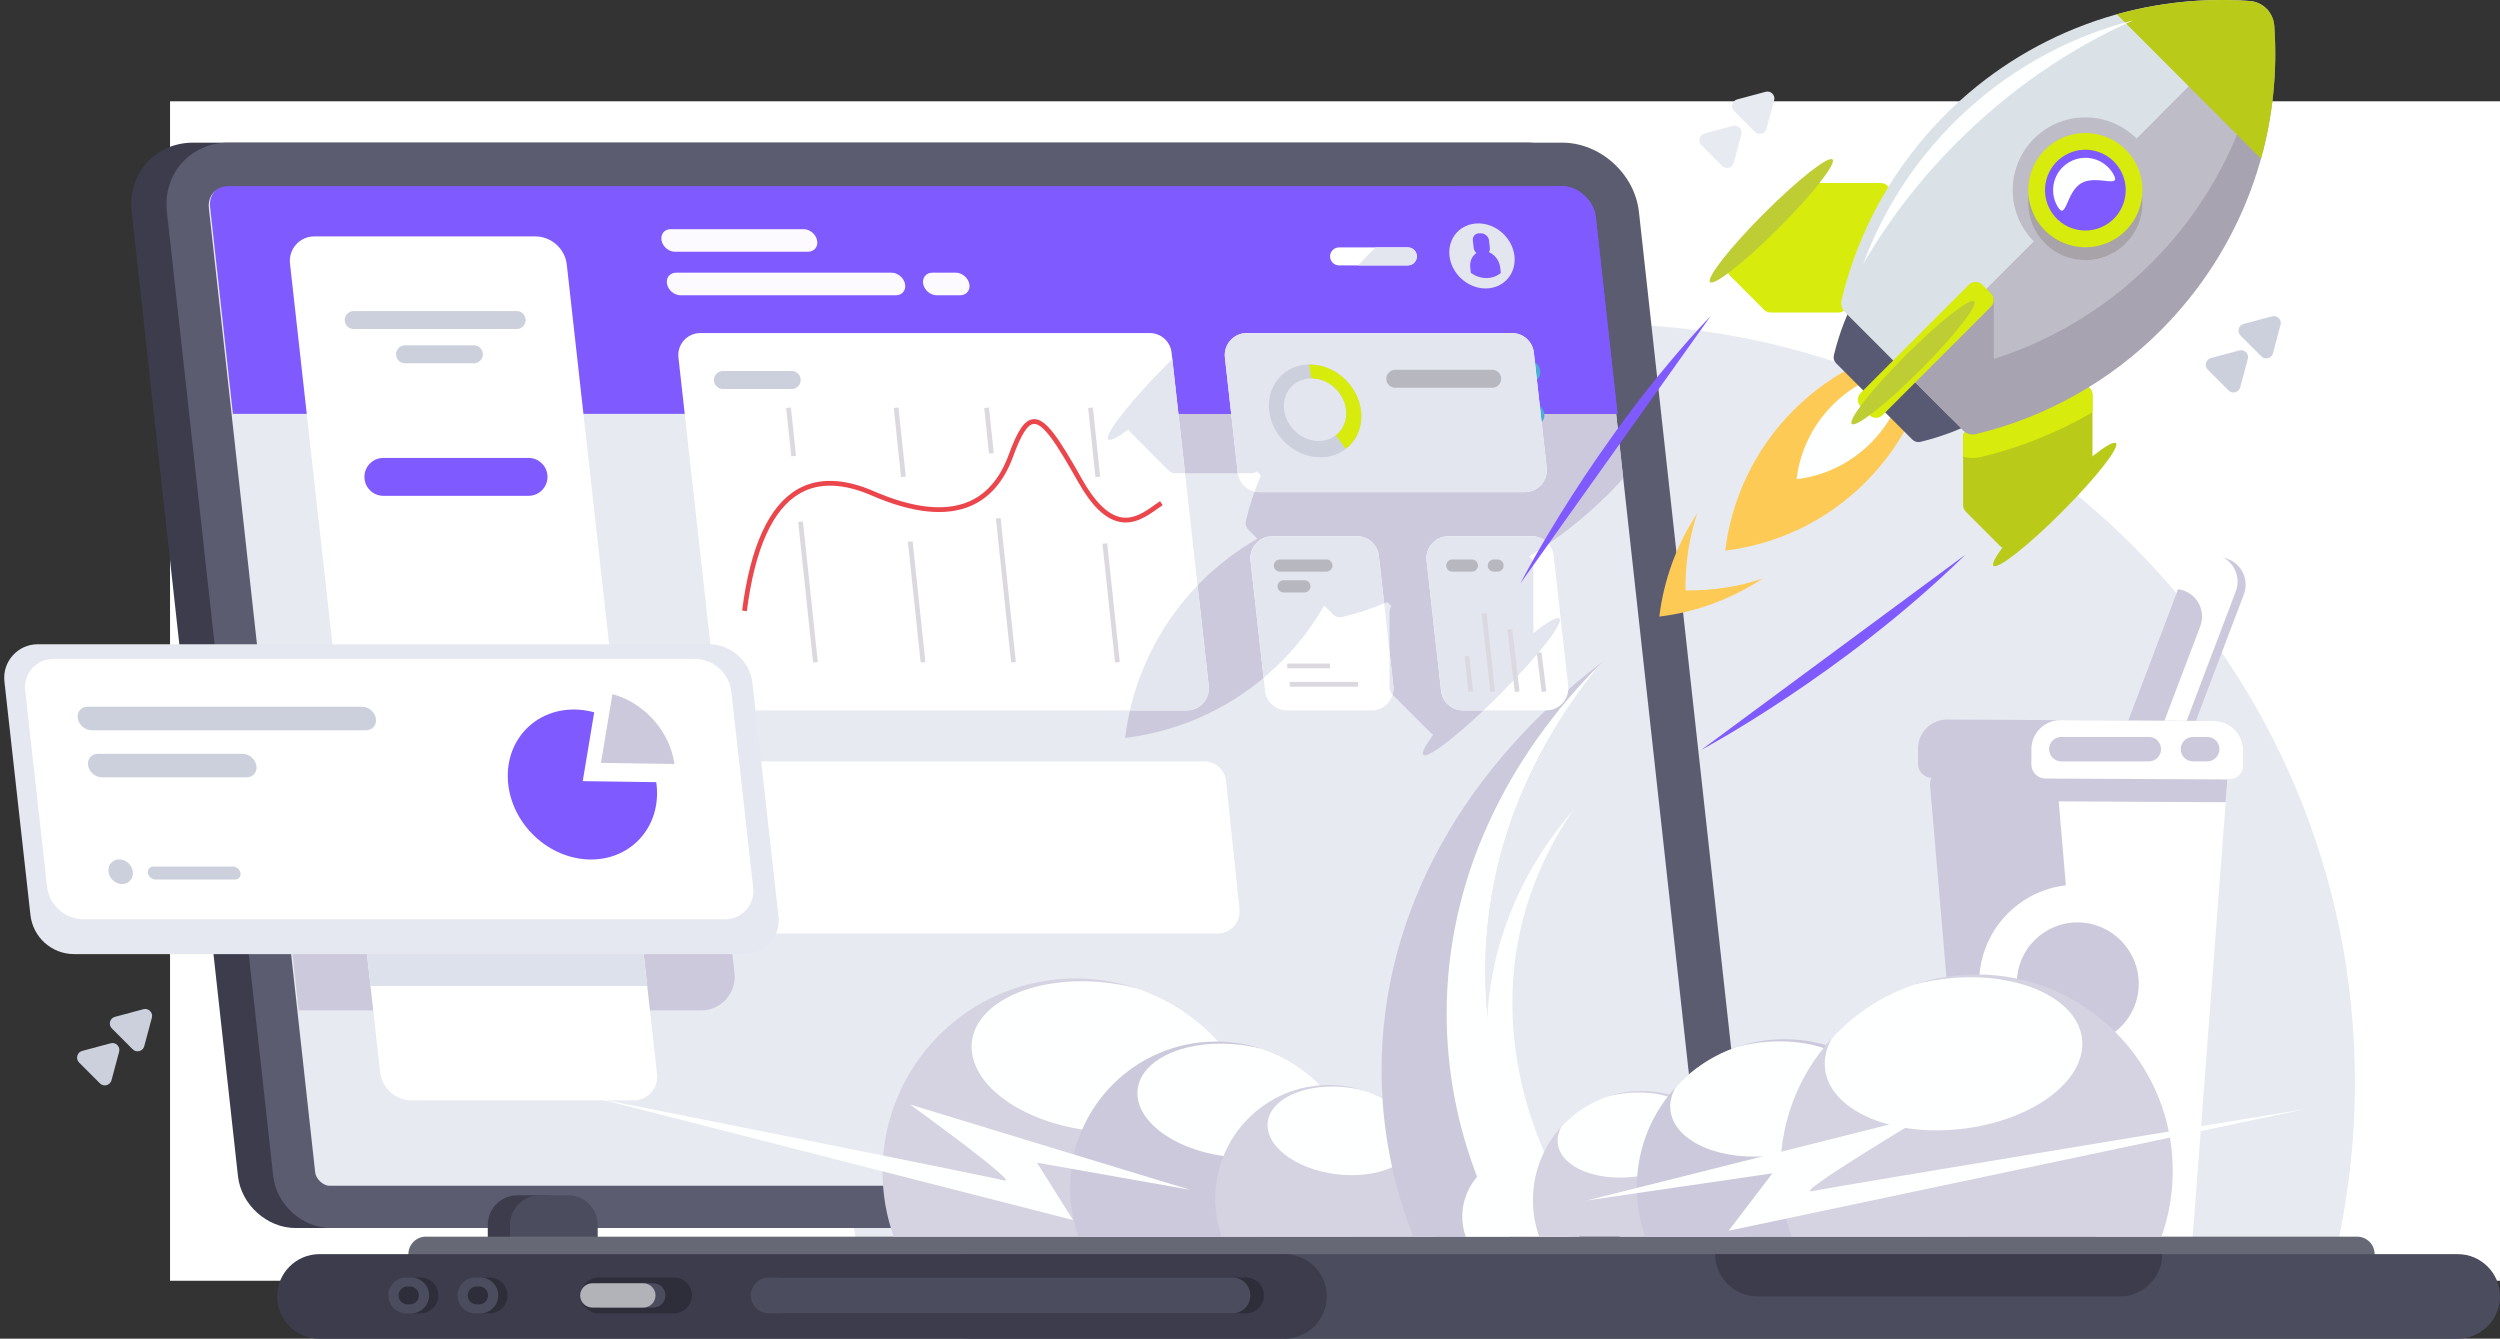 <svg width="691" height="370" viewBox="0 0 691 370" fill="none" xmlns="http://www.w3.org/2000/svg">
<rect x="0" y="0" width="691" height="370" fill="#333333" stroke="none"/>
<rect x="47" y="28" width="644" height="326" fill="white"/>
<mask id="mask0_122_4846" style="mask-type:alpha" maskUnits="userSpaceOnUse" x="42" y="22" width="633" height="329">
<rect x="42" y="22" width="633" height="329" fill="#F7FAFC"/>
</mask>
<g mask="url(#mask0_122_4846)">
</g>
<path fill-rule="evenodd" clip-rule="evenodd" d="M642.431 358.326C647.945 339.548 650.905 319.676 650.905 299.113C650.905 183.344 557.153 89.494 441.505 89.494C325.857 89.494 232.101 183.341 232.101 299.109C232.101 319.673 235.061 339.544 240.575 358.323H642.431V358.326Z" fill="#E7EAF1"/>
<path fill-rule="evenodd" clip-rule="evenodd" d="M459.888 339.427H81.685C73.804 339.427 66.64 332.971 65.772 325.082L36.387 58.562C35.228 48.039 42.877 39.429 53.389 39.429H422.029C432.545 39.429 442.091 48.036 443.251 58.562L472.636 325.082C473.508 332.971 467.769 339.427 459.888 339.427Z" fill="#3C3C4C"/>
<path fill-rule="evenodd" clip-rule="evenodd" d="M469.639 339.427H91.436C83.555 339.427 76.392 332.971 75.52 325.082L46.135 58.562C44.975 48.039 52.628 39.429 63.141 39.429H431.777C442.293 39.429 451.839 48.036 452.999 58.562L482.384 325.082C483.259 332.971 477.523 339.427 469.639 339.427Z" fill="#5B5C70"/>
<path fill-rule="evenodd" clip-rule="evenodd" d="M469.301 327.743H91.101C89.304 327.743 87.32 325.854 87.125 324.099L57.737 57.582C57.368 54.237 59.403 51.794 62.802 51.794H431.442C435.883 51.794 440.241 55.848 440.724 60.223L470.109 326.739C470.192 327.464 470.035 327.743 469.301 327.743Z" fill="#E7EAF1"/>
<path fill-rule="evenodd" clip-rule="evenodd" d="M448.665 132.225L440.727 60.22C440.244 55.844 435.887 51.791 431.445 51.791H401.913C393.519 56.821 385.685 62.908 378.612 69.992C371.905 76.706 366.052 84.145 361.138 92.149L360.873 91.883C360.296 91.303 359.582 91.011 358.764 91.008H339.942C342.999 87.129 344.582 84.411 343.955 83.786C342.711 82.538 333.282 89.967 322.89 100.37C312.498 110.772 305.08 120.212 306.324 121.457C306.857 121.99 308.912 120.923 311.902 118.698C312.046 118.994 312.24 119.275 312.485 119.52L322.88 129.926C323.46 130.507 324.167 130.802 324.992 130.802H345.778C346.398 130.802 346.952 130.637 347.434 130.309C347.555 130.473 347.689 130.624 347.836 130.768L348.51 131.443C346.784 135.459 345.396 139.631 344.37 143.922C344.149 144.845 344.407 145.748 345.074 146.419L347.545 148.892C341.984 152.076 336.744 156.043 331.998 160.794C319.9 172.908 312.894 188.186 310.98 203.968C326.745 202.048 342.011 195.038 354.112 182.928C358.858 178.176 362.82 172.932 366.002 167.365L368.476 169.841C369.146 170.512 370.048 170.767 370.969 170.546C375.257 169.516 379.424 168.126 383.436 166.402L384.11 167.076C384.257 167.224 384.411 167.355 384.572 167.479C384.241 167.962 384.08 168.519 384.08 169.136V175.116V189.948C384.08 190.77 384.371 191.481 384.951 192.062L395.346 202.468C395.591 202.713 395.869 202.907 396.167 203.048C393.945 206.041 392.876 208.098 393.412 208.632C394.652 209.877 404.085 202.448 414.477 192.049C424.868 181.646 432.287 172.203 431.043 170.965C430.416 170.334 427.697 171.922 423.826 174.982V161.479V156.143L423.822 156.103V156.066V156.026V155.989V155.952V155.915L423.819 155.878V155.841V155.805L423.816 155.768L423.812 155.731L423.806 155.694L423.802 155.657L423.796 155.62L423.789 155.586L423.782 155.55L423.775 155.513L423.769 155.479L423.762 155.442L423.755 155.409L423.749 155.372L423.742 155.335L423.732 155.301V155.298L423.722 155.264L423.712 155.227L423.702 155.194L423.688 155.16L423.675 155.127L423.665 155.093L423.651 155.063L423.638 155.029L423.625 154.993L423.598 154.925L423.581 154.895L423.568 154.865L423.551 154.831L423.534 154.801L423.517 154.771L423.501 154.741V154.737L423.484 154.707L423.467 154.674L423.45 154.644L423.43 154.61L423.413 154.58L423.393 154.55L423.373 154.519L423.353 154.489L423.333 154.459L423.31 154.432L423.289 154.402L423.266 154.372L423.242 154.345L423.219 154.315L423.196 154.288L423.172 154.258L423.149 154.227L423.122 154.197L423.098 154.17L423.072 154.14L423.048 154.113L423.021 154.083L422.991 154.056L422.964 154.029L422.699 153.764C430.694 148.848 438.126 142.986 444.834 136.275C446.134 134.943 447.415 133.597 448.665 132.225Z" fill="#CCC9DC"/>
<path fill-rule="evenodd" clip-rule="evenodd" d="M441.062 59.881C440.58 55.505 436.222 51.452 431.78 51.452H63.141C59.742 51.452 57.707 53.895 58.076 57.24L64.378 114.386H447.073L441.062 59.881Z" fill="#7F5AFF"/>
<path fill-rule="evenodd" clip-rule="evenodd" d="M441.062 59.881C440.58 55.505 436.222 51.452 431.78 51.452H402.479C393.871 56.545 385.843 62.747 378.609 69.988C371.901 76.703 366.049 84.142 361.134 92.145L360.87 91.88C360.293 91.3 359.579 91.008 358.761 91.004H339.939C342.996 87.125 344.578 84.407 343.951 83.783C342.708 82.535 333.278 89.964 322.887 100.366C317.671 105.588 313.206 110.564 310.206 114.386H447.069L441.062 59.881Z" fill="#7F5AFF"/>
<path fill-rule="evenodd" clip-rule="evenodd" d="M222.132 63.344H185.359C183.646 63.344 182.516 64.747 182.848 66.465V66.468C183.184 68.186 184.856 69.585 186.569 69.585H223.342C225.055 69.585 226.185 68.183 225.849 66.468V66.465C225.521 64.747 223.845 63.344 222.132 63.344Z" fill="#FDFAFF"/>
<path fill-rule="evenodd" clip-rule="evenodd" d="M246.428 75.371H186.871C185.158 75.371 184.032 76.773 184.364 78.491V78.495C184.699 80.213 186.371 81.612 188.081 81.612H247.638C249.354 81.612 250.484 80.209 250.152 78.495V78.491C249.817 76.773 248.144 75.371 246.428 75.371Z" fill="#FDFAFF"/>
<path fill-rule="evenodd" clip-rule="evenodd" d="M264.198 75.371H257.684C255.968 75.371 254.842 76.773 255.174 78.491V78.495C255.506 80.213 257.178 81.612 258.895 81.612H265.411C267.127 81.612 268.254 80.209 267.922 78.495V78.491C267.583 76.773 265.911 75.371 264.198 75.371Z" fill="#FDFAFF"/>
<path fill-rule="evenodd" clip-rule="evenodd" d="M408.604 61.753C403.646 61.753 400.079 65.777 400.639 70.74C401.199 75.703 405.671 79.726 410.628 79.726C415.586 79.726 419.153 75.703 418.593 70.74C418.033 65.777 413.562 61.753 408.604 61.753Z" fill="#E3E6EF"/>
<path fill-rule="evenodd" clip-rule="evenodd" d="M406.552 75.448C407.829 76.334 409.314 76.854 410.85 76.854C412.385 76.854 413.753 76.334 414.829 75.448L414.658 73.938C414.376 71.434 412.284 69.388 410.008 69.388C407.732 69.388 406.1 71.434 406.381 73.938L406.552 75.448Z" fill="#7F5AFF"/>
<path fill-rule="evenodd" clip-rule="evenodd" d="M409.381 64.488H408.835C407.756 64.488 406.975 65.371 407.095 66.451L407.33 68.522C407.451 69.602 408.433 70.485 409.512 70.485H410.059C411.135 70.485 411.919 69.602 411.798 68.522L411.564 66.451C411.44 65.371 410.458 64.488 409.381 64.488Z" fill="#7F5AFF"/>
<path fill-rule="evenodd" clip-rule="evenodd" d="M117.931 178.264H111.418C109.702 178.264 108.535 179.666 108.82 181.381V181.384C109.108 183.102 110.741 184.505 112.457 184.505H118.97C120.687 184.505 121.853 183.102 121.568 181.384V181.381C121.28 179.67 119.644 178.264 117.931 178.264Z" fill="#FEFFFF"/>
<path fill-rule="evenodd" clip-rule="evenodd" d="M422.079 99.276H385.307C383.594 99.276 382.424 100.679 382.709 102.397V102.4C382.994 104.118 384.629 105.517 386.342 105.517H423.115C424.828 105.517 425.998 104.115 425.71 102.4V102.397C425.428 100.682 423.792 99.276 422.079 99.276Z" fill="#4BACD4"/>
<path fill-rule="evenodd" clip-rule="evenodd" d="M423.44 111.329H403.924C402.208 111.329 400.948 112.732 401.118 114.447V114.45C401.289 116.168 402.831 117.571 404.544 117.571H424.06C425.777 117.571 427.037 116.171 426.866 114.45V114.447C426.695 112.732 425.153 111.329 423.44 111.329Z" fill="#4BACD4"/>
<path fill-rule="evenodd" clip-rule="evenodd" d="M615.815 154.513C619.714 155.996 621.688 160.395 620.207 164.294L602.658 210.528C601.18 214.427 596.785 216.404 592.89 214.924H592.887C588.992 213.444 587.017 209.045 588.495 205.145L606.044 158.912C607.525 155.009 611.923 153.033 615.815 154.513Z" fill="#CCC9DC"/>
<path fill-rule="evenodd" clip-rule="evenodd" d="M613.583 153.667C617.481 155.15 619.456 159.549 617.974 163.449L600.426 209.682C598.944 213.581 594.549 215.558 590.654 214.075H590.651C586.756 212.592 584.781 208.192 586.263 204.293L603.811 158.06C605.293 154.164 609.691 152.184 613.583 153.667Z" fill="white"/>
<path fill-rule="evenodd" clip-rule="evenodd" d="M592.438 214.511C591.841 214.441 591.248 214.296 590.661 214.071H590.658C586.762 212.588 584.788 208.192 586.27 204.29L601.991 162.868C602.588 162.939 603.181 163.083 603.768 163.304H603.771C607.666 164.784 609.641 169.187 608.162 173.086L592.438 214.511Z" fill="#CCC9DC"/>
<path fill-rule="evenodd" clip-rule="evenodd" d="M583.581 211.726L538.462 212.058C535.683 212.078 533.246 214.38 533.477 217.148L544.817 350.031C545.052 352.796 547.16 355.068 549.929 355.047L595.049 354.715C592.344 354.661 590.299 352.42 590.068 349.699L578.724 216.813C578.499 214.088 580.859 211.82 583.581 211.726Z" fill="#CCC9DC"/>
<path fill-rule="evenodd" clip-rule="evenodd" d="M610.462 211.528L573.615 211.8H573.485C570.763 211.894 568.403 214.165 568.631 216.89L579.971 349.772C580.202 352.494 582.247 354.735 584.952 354.789H585.083L600.483 354.675H600.613C603.319 354.581 605.266 352.316 605.467 349.588L615.574 216.544C615.775 213.816 613.318 211.582 610.593 211.528H610.462Z" fill="white"/>
<path fill-rule="evenodd" clip-rule="evenodd" d="M607.371 211.545L571.604 211.783L571.473 211.786C568.617 211.877 566.147 214.145 566.388 216.873L566.801 221.481L615.165 221.736L615.577 216.538C615.772 213.974 613.519 211.857 610.888 211.558L607.371 211.545Z" fill="#CCC9DC"/>
<path fill-rule="evenodd" clip-rule="evenodd" d="M574.299 244.527C559.241 244.446 547.036 256.604 547.036 271.677C547.036 286.751 559.241 299.032 574.299 299.113C589.357 299.193 601.562 287.036 601.562 271.962C601.562 256.889 589.357 244.604 574.299 244.527Z" fill="white"/>
<path fill-rule="evenodd" clip-rule="evenodd" d="M611.97 199.27L538.207 198.884C533.765 198.86 530.138 202.474 530.138 206.917V211.139C530.138 213.259 531.871 215.004 533.99 215.014L616.191 215.447C618.309 215.457 620.042 213.736 620.042 211.612V207.39C620.042 202.944 616.415 199.293 611.97 199.27Z" fill="#CCC9DC"/>
<path fill-rule="evenodd" clip-rule="evenodd" d="M611.97 199.27L569.546 199.048C565.104 199.025 561.474 202.639 561.474 207.085V211.306C561.474 213.43 563.204 215.172 565.326 215.182L616.187 215.447C618.309 215.457 620.039 213.736 620.039 211.612V207.39C620.042 202.944 616.415 199.293 611.97 199.27Z" fill="white"/>
<path fill-rule="evenodd" clip-rule="evenodd" d="M574.299 254.953C564.994 254.906 557.451 262.416 557.451 271.731C557.451 281.043 564.994 288.633 574.299 288.683C583.605 288.73 591.147 281.221 591.147 271.905C591.144 262.594 583.601 255.003 574.299 254.953Z" fill="#CCC9DC"/>
<path fill-rule="evenodd" clip-rule="evenodd" d="M593.946 203.686H569.737C567.88 203.686 566.365 205.206 566.365 207.065C566.365 208.924 567.883 210.444 569.737 210.444H593.946C595.803 210.444 597.322 208.924 597.322 207.065C597.318 205.206 595.803 203.686 593.946 203.686Z" fill="#CCC9DC"/>
<path fill-rule="evenodd" clip-rule="evenodd" d="M610.083 203.686H606.131C604.274 203.686 602.755 205.206 602.755 207.065C602.755 208.924 604.274 210.444 606.131 210.444H610.083C611.94 210.444 613.455 208.924 613.455 207.065C613.455 205.206 611.94 203.686 610.083 203.686Z" fill="#CCC9DC"/>
<path fill-rule="evenodd" clip-rule="evenodd" d="M150.883 330.367H142.998C138.5 330.367 134.823 334.051 134.823 338.551V344.913C134.823 349.417 138.5 353.098 142.998 353.098H150.883C155.381 353.098 159.058 349.417 159.058 344.913V338.551C159.062 334.051 155.381 330.367 150.883 330.367Z" fill="#3C3C4C"/>
<path fill-rule="evenodd" clip-rule="evenodd" d="M433.326 330.367H425.442C420.943 330.367 417.266 334.051 417.266 338.551V344.913C417.266 349.417 420.943 353.098 425.442 353.098H433.326C437.824 353.098 441.502 349.417 441.502 344.913V338.551C441.505 334.051 437.824 330.367 433.326 330.367Z" fill="#3C3C4C"/>
<path fill-rule="evenodd" clip-rule="evenodd" d="M439.474 330.367H431.589C427.091 330.367 423.414 334.051 423.414 338.551V344.913C423.414 349.417 427.091 353.098 431.589 353.098H439.474C443.972 353.098 447.649 349.417 447.649 344.913V338.551C447.649 334.051 443.969 330.367 439.474 330.367Z" fill="#4B4C5E"/>
<path fill-rule="evenodd" clip-rule="evenodd" d="M157.03 330.367H149.146C144.648 330.367 140.97 334.051 140.97 338.551V344.913C140.97 349.417 144.648 353.098 149.146 353.098H157.03C161.525 353.098 165.206 349.417 165.206 344.913V338.551C165.206 334.051 161.525 330.367 157.03 330.367Z" fill="#4B4C5E"/>
<path fill-rule="evenodd" clip-rule="evenodd" d="M651.515 341.813H117.703C115.048 341.813 112.876 343.987 112.876 346.645C112.876 349.303 115.048 351.477 117.703 351.477H651.515C654.17 351.477 656.342 349.303 656.342 346.645C656.346 343.987 654.174 341.813 651.515 341.813Z" fill="#676875"/>
<path fill-rule="evenodd" clip-rule="evenodd" d="M679.338 346.648H268.498C262.083 346.648 256.836 351.9 256.836 358.322C256.836 364.745 262.083 370 268.498 370H679.338C685.754 370 691 364.745 691 358.322C691 351.9 685.754 346.648 679.338 346.648Z" fill="#4B4C5E"/>
<path fill-rule="evenodd" clip-rule="evenodd" d="M597.643 346.648H474.081C474.081 353.071 479.327 358.322 485.743 358.322H585.978C592.394 358.326 597.643 353.071 597.643 346.648Z" fill="#3C3C4C"/>
<path fill-rule="evenodd" clip-rule="evenodd" d="M355.074 346.648H88.268C81.852 346.648 76.606 351.9 76.606 358.322C76.606 364.745 81.852 370 88.268 370H355.074C361.49 370 366.736 364.745 366.736 358.322C366.739 351.9 361.49 346.648 355.074 346.648Z" fill="#3C3C4C"/>
<path fill-rule="evenodd" clip-rule="evenodd" d="M186.304 353.101H165.484C162.759 353.101 160.537 355.333 160.537 358.054C160.537 360.779 162.762 363.01 165.484 363.01H186.304C189.026 363.01 191.252 360.779 191.252 358.054C191.252 355.329 189.026 353.101 186.304 353.101Z" fill="#2E2E3B"/>
<path fill-rule="evenodd" clip-rule="evenodd" d="M180.559 354.695H166.446C164.603 354.695 163.091 356.205 163.091 358.054C163.091 359.9 164.603 361.413 166.446 361.413H180.559C182.403 361.413 183.914 359.903 183.914 358.054C183.914 356.208 182.406 354.695 180.559 354.695Z" fill="#4B4C5E"/>
<path fill-rule="evenodd" clip-rule="evenodd" d="M177.83 354.695H163.718C161.874 354.695 160.362 356.205 160.362 358.054C160.362 359.9 161.874 361.413 163.718 361.413H177.83C179.674 361.413 181.186 359.903 181.186 358.054C181.182 356.208 179.674 354.695 177.83 354.695Z" fill="#B2B3B8"/>
<path fill-rule="evenodd" clip-rule="evenodd" d="M344.404 353.101H216.232C213.507 353.101 211.278 355.333 211.278 358.054C211.278 360.779 213.507 363.01 216.232 363.01H344.404C347.122 363.01 349.348 360.779 349.348 358.054C349.348 355.329 347.122 353.101 344.404 353.101Z" fill="#2E2E3B"/>
<path fill-rule="evenodd" clip-rule="evenodd" d="M340.65 353.101H212.478C209.752 353.101 207.527 355.333 207.527 358.054C207.527 360.779 209.752 363.01 212.478 363.01H340.65C343.368 363.01 345.594 360.779 345.594 358.054C345.594 355.329 343.368 353.101 340.65 353.101Z" fill="#4B4C5E"/>
<path fill-rule="evenodd" clip-rule="evenodd" d="M135.332 353.101H133.968C131.242 353.101 129.02 355.333 129.02 358.054C129.02 360.779 131.246 363.01 133.968 363.01H135.332C138.057 363.01 140.28 360.779 140.28 358.054C140.28 355.329 138.057 353.101 135.332 353.101Z" fill="#2E2E3B"/>
<path fill-rule="evenodd" clip-rule="evenodd" d="M132.774 353.101H131.41C128.688 353.101 126.462 355.333 126.462 358.054C126.462 360.779 128.688 363.01 131.41 363.01H132.774C135.496 363.01 137.722 360.779 137.722 358.054C137.722 355.329 135.496 353.101 132.774 353.101Z" fill="#4B4C5E"/>
<path fill-rule="evenodd" clip-rule="evenodd" d="M132.432 355.578H131.749C130.388 355.578 129.275 356.692 129.275 358.054C129.275 359.416 130.388 360.53 131.749 360.53H132.432C133.793 360.53 134.906 359.416 134.906 358.054C134.906 356.692 133.793 355.578 132.432 355.578Z" fill="#2E2E3B"/>
<path fill-rule="evenodd" clip-rule="evenodd" d="M116.218 353.101H114.851C112.129 353.101 109.903 355.333 109.903 358.054C109.903 360.779 112.129 363.01 114.851 363.01H116.218C118.94 363.01 121.166 360.779 121.166 358.054C121.166 355.329 118.94 353.101 116.218 353.101Z" fill="#2E2E3B"/>
<path fill-rule="evenodd" clip-rule="evenodd" d="M113.657 353.101H112.293C109.568 353.101 107.342 355.333 107.342 358.054C107.342 360.779 109.568 363.01 112.293 363.01H113.657C116.379 363.01 118.605 360.779 118.605 358.054C118.605 355.329 116.379 353.101 113.657 353.101Z" fill="#4B4C5E"/>
<path fill-rule="evenodd" clip-rule="evenodd" d="M113.315 355.578H112.631C111.27 355.578 110.158 356.692 110.158 358.054C110.158 359.416 111.27 360.53 112.631 360.53H113.315C114.676 360.53 115.786 359.416 115.786 358.054C115.789 356.692 114.676 355.578 113.315 355.578Z" fill="#2E2E3B"/>
<path fill-rule="evenodd" clip-rule="evenodd" d="M297.333 270.456C267.845 270.456 243.944 294.381 243.944 323.901C243.944 330.182 245.03 336.212 247.018 341.816H347.645C349.637 336.216 350.719 330.186 350.719 323.901C350.723 294.381 326.822 270.456 297.333 270.456Z" fill="#D5D2E2"/>
<path fill-rule="evenodd" clip-rule="evenodd" d="M336.681 287.781C330.623 281.17 322.924 276.093 314.228 273.191C310.879 272.305 307.309 271.687 303.602 271.399C284.247 269.899 268.555 277.929 268.555 289.334C268.555 300.744 284.247 311.206 303.602 312.706C322.957 314.206 338.648 306.176 338.648 294.771C338.652 292.375 337.954 290.019 336.681 287.781Z" fill="#FEFFFF"/>
<path fill-rule="evenodd" clip-rule="evenodd" d="M336.138 287.881C313.849 287.881 295.785 305.965 295.785 328.273C295.785 333.021 296.606 337.581 298.108 341.813H374.167C375.669 337.578 376.49 333.021 376.49 328.273C376.49 305.965 358.426 287.881 336.138 287.881Z" fill="#CCC9DC"/>
<path fill-rule="evenodd" clip-rule="evenodd" d="M365.878 300.972C361.299 295.975 355.479 292.136 348.906 289.945C346.372 289.274 343.673 288.811 340.874 288.593C326.242 287.459 314.386 293.529 314.386 302.149C314.386 310.773 326.245 318.683 340.874 319.813C355.503 320.948 367.363 314.877 367.363 306.257C367.366 304.445 366.843 302.666 365.878 300.972Z" fill="#FEFFFF"/>
<path fill-rule="evenodd" clip-rule="evenodd" d="M367.262 299.888C349.935 299.888 335.893 313.948 335.893 331.29C335.893 334.981 336.53 338.524 337.7 341.816H396.824C397.994 338.524 398.631 334.981 398.631 331.29C398.631 313.944 384.589 299.888 367.262 299.888Z" fill="#D5D2E2"/>
<path fill-rule="evenodd" clip-rule="evenodd" d="M390.382 310.065C386.822 306.18 382.296 303.196 377.188 301.492C375.217 300.972 373.122 300.609 370.946 300.438C359.572 299.556 350.354 304.277 350.354 310.978C350.354 317.679 359.576 323.83 370.946 324.713C382.32 325.595 391.538 320.877 391.538 314.173C391.538 312.763 391.129 311.381 390.382 310.065Z" fill="#FEFFFF"/>
<path fill-rule="evenodd" clip-rule="evenodd" d="M390.633 341.813C384.938 327.25 381.864 311.807 381.864 295.807C381.864 251.621 405.225 211.665 442.889 182.915C422.415 207.595 410.535 236.96 410.535 268.473C410.535 294.935 418.922 319.881 433.731 341.813H390.633Z" fill="#CCC9DC"/>
<path fill-rule="evenodd" clip-rule="evenodd" d="M420.816 319.579C430.004 319.579 437.452 327.035 437.452 336.232C437.452 338.189 437.114 340.068 436.493 341.816H405.134C404.514 340.071 404.176 338.192 404.176 336.232C404.176 327.035 411.624 319.579 420.816 319.579Z" fill="#FEFFFF"/>
<path fill-rule="evenodd" clip-rule="evenodd" d="M442.735 183.099C422.354 207.746 410.535 237.037 410.535 268.473C410.535 288.834 415.502 308.3 424.536 326.182H408.624C402.929 311.619 399.855 296.177 399.855 280.174C399.855 243.601 415.858 209.924 442.735 183.099Z" fill="#FEFFFF"/>
<path fill-rule="evenodd" clip-rule="evenodd" d="M434.777 224.014C421.533 243.322 415.512 266.275 418.985 290.902C421.238 306.854 427.278 322.102 436.336 336.115H423.866C417.792 324.706 413.675 312.606 411.909 300.069C407.87 271.412 416.686 245.027 434.777 224.014Z" fill="#FEFFFF"/>
<path fill-rule="evenodd" clip-rule="evenodd" d="M453.841 301.539C470.484 301.539 483.976 315.042 483.976 331.706C483.976 335.253 483.363 338.655 482.24 341.816H425.441C424.319 338.655 423.705 335.249 423.705 331.706C423.705 315.042 437.197 301.539 453.841 301.539Z" fill="#D5D2E2"/>
<path fill-rule="evenodd" clip-rule="evenodd" d="M431.63 311.314C435.049 307.582 439.396 304.717 444.304 303.079C446.194 302.579 448.212 302.23 450.301 302.069C461.225 301.223 470.082 305.757 470.082 312.193C470.082 318.632 461.225 324.538 450.301 325.384C439.376 326.229 430.52 321.699 430.52 315.26C430.52 313.908 430.912 312.579 431.63 311.314Z" fill="#FEFFFF"/>
<path fill-rule="evenodd" clip-rule="evenodd" d="M493.255 287.237C515.808 287.237 534.087 305.539 534.087 328.112C534.087 332.917 533.256 337.531 531.734 341.813H454.769C453.247 337.528 452.419 332.917 452.419 328.112C452.423 305.539 470.702 287.237 493.255 287.237Z" fill="#CCC9DC"/>
<path fill-rule="evenodd" clip-rule="evenodd" d="M463.163 300.485C467.796 295.428 473.685 291.546 480.336 289.328C482.897 288.65 485.629 288.177 488.461 287.959C503.264 286.811 515.268 292.952 515.268 301.68C515.268 310.404 503.268 318.407 488.461 319.555C473.658 320.703 461.654 314.562 461.654 305.837C461.654 303.998 462.187 302.2 463.163 300.485Z" fill="#FEFFFF"/>
<path fill-rule="evenodd" clip-rule="evenodd" d="M546.322 269.338C576.27 269.338 600.546 293.64 600.546 323.619C600.546 329.998 599.443 336.125 597.425 341.813H495.223C493.205 336.125 492.102 329.998 492.102 323.619C492.098 293.64 516.375 269.338 546.322 269.338Z" fill="#D5D2E2"/>
<path fill-rule="evenodd" clip-rule="evenodd" d="M506.358 286.932C512.513 280.217 520.33 275.063 529.163 272.113C532.565 271.214 536.192 270.587 539.957 270.295C559.614 268.771 575.553 276.925 575.553 288.512C575.553 300.099 559.617 310.726 539.957 312.25C520.296 313.773 504.361 305.619 504.361 294.032C504.357 291.599 505.064 289.207 506.358 286.932Z" fill="#FEFFFF"/>
<path fill-rule="evenodd" clip-rule="evenodd" d="M328.977 328.864C321.717 326.719 251.523 305.287 251.523 305.287C251.523 305.287 282.383 327.578 277.542 326.293C272.699 325.005 164.995 303.572 164.995 303.572L296.603 337.222L286.62 321.364L328.977 328.864Z" fill="#FEFFFF"/>
<path fill-rule="evenodd" clip-rule="evenodd" d="M438.568 331.813C447.368 329.669 532.414 308.237 532.414 308.237C532.414 308.237 495.025 330.528 500.888 329.243C506.754 327.954 637.259 306.522 637.259 306.522L477.792 340.172L489.889 324.31L438.568 331.813Z" fill="#FEFFFF"/>
<path fill-rule="evenodd" clip-rule="evenodd" d="M82.559 279.274H193.803C199.327 279.274 203.625 274.466 203.015 268.969L195.821 204.441C195.134 198.287 189.938 193.632 183.75 193.632H73.117L82.559 279.274Z" fill="#CCC9DC"/>
<path fill-rule="evenodd" clip-rule="evenodd" d="M175.145 304.146H113.828C109.336 304.146 105.562 300.767 105.062 296.297L80.153 72.84C79.707 68.841 82.834 65.341 86.854 65.341H147.902C152.394 65.341 156.169 68.72 156.668 73.189L181.608 296.915C182.04 300.77 179.024 304.146 175.145 304.146Z" fill="white"/>
<path fill-rule="evenodd" clip-rule="evenodd" d="M328.062 196.347H203.829C200.735 196.347 198.134 194.018 197.792 190.941L187.521 98.816C187.119 95.212 189.938 92.061 193.558 92.061H317.791C320.885 92.061 323.487 94.39 323.829 97.467L334.1 189.592C334.502 193.196 331.683 196.347 328.062 196.347Z" fill="white"/>
<path fill-rule="evenodd" clip-rule="evenodd" d="M336.55 258.02H212.314C209.22 258.02 206.618 255.691 206.276 252.614L202.572 217.202C202.17 213.598 204.989 210.447 208.609 210.447H332.842C335.936 210.447 338.538 212.776 338.88 215.853L342.584 251.265C342.986 254.866 340.17 258.02 336.55 258.02Z" fill="white"/>
<path fill-rule="evenodd" clip-rule="evenodd" d="M427.406 196.347H404.353C401.259 196.347 398.658 194.018 398.316 190.941L394.307 154.966C393.905 151.362 396.724 148.211 400.344 148.211H423.397C426.491 148.211 429.092 150.54 429.434 153.617L433.443 189.592C433.842 193.196 431.026 196.347 427.406 196.347Z" fill="white"/>
<path fill-rule="evenodd" clip-rule="evenodd" d="M379.085 196.347H355.694C352.6 196.347 349.999 194.018 349.657 190.941L345.648 154.966C345.245 151.362 348.064 148.211 351.685 148.211H375.076C378.17 148.211 380.771 150.54 381.113 153.617L385.122 189.592C385.524 193.196 382.705 196.347 379.085 196.347Z" fill="white"/>
<path fill-rule="evenodd" clip-rule="evenodd" d="M421.466 136.033H348.148C345.054 136.033 342.453 133.704 342.111 130.627L338.565 98.816C338.162 95.212 340.981 92.061 344.602 92.061H417.919C421.013 92.061 423.615 94.39 423.957 97.467L427.503 129.278C427.902 132.882 425.086 136.033 421.466 136.033Z" fill="white"/>
<path fill-rule="evenodd" clip-rule="evenodd" d="M102.411 272.509H178.89L169.343 186.867H92.864L102.411 272.509Z" fill="#DDE1EB"/>
<path fill-rule="evenodd" clip-rule="evenodd" d="M385.122 189.592L384.073 180.193V189.941C384.073 190.743 384.351 191.434 384.901 192.005C385.129 191.25 385.216 190.434 385.122 189.592Z" fill="#E3E6EF"/>
<path fill-rule="evenodd" clip-rule="evenodd" d="M423.393 148.211H400.341C396.72 148.211 393.901 151.362 394.304 154.966L398.313 190.941C398.655 194.018 401.256 196.347 404.35 196.347H410.045C411.487 194.985 412.968 193.545 414.47 192.042C424.862 181.639 432.28 172.197 431.036 170.959C430.409 170.328 427.691 171.915 423.819 174.975V161.472V156.137L423.816 156.097V156.06V156.019V155.982V155.946V155.909L423.812 155.872V155.835V155.798L423.809 155.761L423.806 155.724L423.799 155.687L423.796 155.65L423.789 155.613L423.782 155.58L423.775 155.543L423.769 155.506L423.762 155.472L423.755 155.435L423.749 155.402L423.742 155.365L423.735 155.328L423.725 155.295V155.291L423.715 155.258L423.705 155.221L423.695 155.187L423.682 155.154L423.668 155.12L423.658 155.086L423.645 155.056L423.631 155.023L423.618 154.986L423.591 154.919L423.574 154.888L423.561 154.858L423.544 154.825L423.527 154.795L423.511 154.764L423.494 154.734V154.731L423.477 154.701L423.46 154.667L423.444 154.637L423.424 154.603L423.407 154.573L423.387 154.543L423.367 154.513L423.346 154.482L423.326 154.452L423.303 154.425L423.283 154.395L423.259 154.365L423.236 154.338L423.212 154.308L423.189 154.281L423.165 154.251L423.142 154.221L423.115 154.191L423.092 154.164L423.065 154.133L423.041 154.107L423.015 154.076L422.984 154.05L422.958 154.023L422.693 153.758C424.486 152.657 426.246 151.503 427.982 150.308C426.853 149.016 425.21 148.211 423.393 148.211Z" fill="#E3E6EF"/>
<path fill-rule="evenodd" clip-rule="evenodd" d="M381.113 153.617C380.771 150.54 378.17 148.211 375.076 148.211H351.685C348.064 148.211 345.245 151.362 345.648 154.966L349.258 187.367C350.924 185.972 352.543 184.492 354.108 182.925C358.855 178.173 362.817 172.928 365.998 167.361L368.472 169.838C369.143 170.509 370.044 170.764 370.966 170.542C374.948 169.586 378.827 168.314 382.575 166.754L381.113 153.617Z" fill="#E3E6EF"/>
<path fill-rule="evenodd" clip-rule="evenodd" d="M334.1 189.592L331.002 161.808C321.428 171.764 315.2 183.747 312.311 196.347H328.062C331.683 196.347 334.502 193.196 334.1 189.592Z" fill="#E3E6EF"/>
<path fill-rule="evenodd" clip-rule="evenodd" d="M338.565 98.816L342.111 130.627C342.118 130.684 342.131 130.738 342.138 130.795H345.778C346.398 130.795 346.952 130.631 347.434 130.302C347.555 130.466 347.689 130.617 347.836 130.762L348.51 131.436C347.883 132.892 347.304 134.372 346.767 135.869C347.213 135.973 347.672 136.033 348.148 136.033H421.466C425.086 136.033 427.905 132.882 427.503 129.278L423.957 97.467C423.615 94.39 421.013 92.061 417.919 92.061H361.191C361.175 92.088 361.154 92.118 361.138 92.145L361.054 92.061H344.602C340.978 92.061 338.162 95.212 338.565 98.816Z" fill="#E3E6EF"/>
<path fill-rule="evenodd" clip-rule="evenodd" d="M306.324 121.453C306.857 121.987 308.912 120.92 311.902 118.695C312.046 118.99 312.24 119.272 312.485 119.517L322.88 129.923C323.46 130.503 324.167 130.799 324.992 130.799H327.546L324.03 99.242C323.651 99.615 323.272 99.991 322.893 100.37C312.498 110.769 305.08 120.208 306.324 121.453Z" fill="#E3E6EF"/>
<path fill-rule="evenodd" clip-rule="evenodd" d="M146.089 137.05H105.964C103.329 137.05 101.107 135.094 100.768 132.48C100.363 129.342 102.803 126.567 105.964 126.567H146.089C148.724 126.567 150.946 128.523 151.285 131.137C151.69 134.272 149.25 137.05 146.089 137.05Z" fill="#7F5AFF"/>
<path fill-rule="evenodd" clip-rule="evenodd" d="M130.978 100.413H111.958C110.711 100.413 109.655 99.484 109.494 98.246C109.303 96.759 110.459 95.444 111.958 95.444H130.978C132.225 95.444 133.281 96.373 133.441 97.612C133.629 99.098 132.473 100.413 130.978 100.413Z" fill="#CCD0DC"/>
<path fill-rule="evenodd" clip-rule="evenodd" d="M218.83 107.517H199.81C198.563 107.517 197.507 106.588 197.346 105.35C197.155 103.863 198.312 102.548 199.81 102.548H218.83C220.077 102.548 221.133 103.477 221.294 104.715C221.485 106.202 220.328 107.517 218.83 107.517Z" fill="#CCD0DC"/>
<path fill-rule="evenodd" clip-rule="evenodd" d="M389.135 73.354H370.115C368.868 73.354 367.812 72.424 367.651 71.186C367.46 69.7 368.616 68.384 370.115 68.384H389.135C390.382 68.384 391.438 69.314 391.598 70.552C391.786 72.038 390.63 73.354 389.135 73.354Z" fill="white"/>
<path fill-rule="evenodd" clip-rule="evenodd" d="M389.135 73.354C390.633 73.354 391.79 72.038 391.598 70.552C391.438 69.314 390.385 68.384 389.135 68.384H380.252C379.702 68.914 379.155 69.448 378.612 69.992C377.513 71.092 376.437 72.216 375.384 73.357H389.135V73.354Z" fill="#E3E6EF"/>
<path fill-rule="evenodd" clip-rule="evenodd" d="M142.804 90.944H97.765C96.518 90.944 95.462 90.014 95.301 88.776C95.11 87.29 96.266 85.974 97.765 85.974H142.804C144.051 85.974 145.107 86.904 145.268 88.142C145.459 89.629 144.299 90.944 142.804 90.944Z" fill="#CCD0DC"/>
<path fill-rule="evenodd" clip-rule="evenodd" d="M366.625 158.002H353.77C352.925 158.002 352.211 157.375 352.104 156.536C351.973 155.529 352.757 154.64 353.77 154.64H366.625C367.47 154.64 368.184 155.268 368.291 156.107C368.419 157.11 367.637 158.002 366.625 158.002Z" fill="#B7B7C0"/>
<path fill-rule="evenodd" clip-rule="evenodd" d="M360.541 163.751H354.779C353.934 163.751 353.22 163.123 353.113 162.284C352.982 161.278 353.766 160.388 354.779 160.388H360.541C361.386 160.388 362.1 161.016 362.207 161.855C362.338 162.861 361.553 163.751 360.541 163.751Z" fill="#B7B7C0"/>
<path fill-rule="evenodd" clip-rule="evenodd" d="M406.834 158.002H401.41C400.565 158.002 399.851 157.375 399.744 156.536C399.613 155.529 400.398 154.64 401.41 154.64H406.834C407.679 154.64 408.393 155.268 408.5 156.107C408.631 157.11 407.846 158.002 406.834 158.002Z" fill="#B7B7C0"/>
<path fill-rule="evenodd" clip-rule="evenodd" d="M413.93 158.002H412.901C412.056 158.002 411.342 157.375 411.235 156.536C411.104 155.529 411.889 154.64 412.901 154.64H413.93C414.775 154.64 415.489 155.268 415.596 156.107C415.727 157.11 414.943 158.002 413.93 158.002Z" fill="#B7B7C0"/>
<path fill-rule="evenodd" clip-rule="evenodd" d="M412.449 107.178H385.658C384.411 107.178 383.356 106.249 383.195 105.011C383.004 103.524 384.16 102.209 385.658 102.209H412.449C413.696 102.209 414.752 103.138 414.912 104.376C415.104 105.863 413.947 107.178 412.449 107.178Z" fill="#B7B7C0"/>
<path d="M206.427 168.928L205.12 168.761C207.389 151.006 212.562 139.714 220.499 135.191C226.148 131.973 233.221 132.164 241.517 135.765C252.408 140.49 261.251 141.453 267.798 138.631C272.762 136.493 276.47 132.127 278.82 125.658C281.277 118.889 283.244 116.051 285.611 115.856C288.99 115.574 292.5 120.765 299.103 132.493C302.559 138.634 306.086 142.141 309.579 142.919C313.276 143.741 316.474 141.459 319.045 139.624C319.608 139.221 320.138 138.845 320.641 138.52L321.355 139.631C320.875 139.939 320.359 140.308 319.809 140.701C317.171 142.583 313.564 145.161 309.29 144.211C305.362 143.335 301.651 139.714 297.954 133.144C295.342 128.503 292.617 123.805 290.408 120.869C288.46 118.282 286.918 117.074 285.718 117.175C283.999 117.316 282.252 120.074 280.057 126.111C277.576 132.936 273.627 137.557 268.317 139.845C261.422 142.815 252.227 141.852 240.991 136.976C233.097 133.55 226.419 133.335 221.15 136.339C213.594 140.644 208.64 151.61 206.427 168.928Z" fill="#EA464B"/>
<path d="M221.936 144.138L220.626 144.277L224.731 183.125L226.041 182.986L221.936 144.138Z" fill="#DBD9DF"/>
<path d="M218.605 112.628L217.295 112.767L218.707 126.129L220.017 125.99L218.605 112.628Z" fill="#DBD9DF"/>
<path d="M252.252 149.627L250.942 149.765L254.468 183.127L255.778 182.988L252.252 149.627Z" fill="#DBD9DF"/>
<path d="M248.341 112.627L247.031 112.766L249.051 131.878L250.361 131.739L248.341 112.627Z" fill="#DBD9DF"/>
<path d="M276.574 143.174L275.264 143.312L279.471 183.125L280.782 182.986L276.574 143.174Z" fill="#DBD9DF"/>
<path d="M273.348 112.629L272.038 112.768L273.369 125.369L274.679 125.23L273.348 112.629Z" fill="#DBD9DF"/>
<path d="M306.034 150.147L304.724 150.286L308.194 183.124L309.504 182.985L306.034 150.147Z" fill="#DBD9DF"/>
<path d="M302.072 112.626L300.761 112.764L302.781 131.876L304.091 131.738L302.072 112.626Z" fill="#DBD9DF"/>
<path fill-rule="evenodd" clip-rule="evenodd" d="M372.129 105.182C366.934 99.82 358.852 99.226 354.078 103.856C349.308 108.49 349.653 116.594 354.849 121.957C360.045 127.319 368.127 127.913 372.9 123.282C377.67 118.651 377.325 110.547 372.129 105.182ZM369.833 119.782C366.615 122.906 361.168 122.507 357.665 118.889C354.162 115.272 353.927 109.809 357.145 106.685C360.363 103.561 365.811 103.96 369.314 107.578C372.817 111.195 373.051 116.658 369.833 119.782Z" fill="#CCD0DC"/>
<path fill-rule="evenodd" clip-rule="evenodd" d="M362.418 104.585C364.842 104.564 367.376 105.578 369.317 107.578C372.82 111.195 373.054 116.658 369.836 119.782C369.645 119.967 369.448 120.138 369.243 120.299L371.958 124.104C372.287 123.852 372.602 123.581 372.904 123.285C377.674 118.651 377.328 110.547 372.133 105.185C369.243 102.202 365.459 100.695 361.848 100.742L362.418 104.585Z" fill="#D7EB0C"/>
<path fill-rule="evenodd" clip-rule="evenodd" d="M205.965 263.714H20.485C14.3 263.714 9.101 259.06 8.414 252.906L1.22 188.377C0.607 182.881 4.904 178.072 10.432 178.072H195.915C202.1 178.072 207.299 182.727 207.986 188.881L215.18 253.409C215.79 258.906 211.492 263.714 205.965 263.714Z" fill="#E5E8F0"/>
<path fill-rule="evenodd" clip-rule="evenodd" d="M200.45 254.084H23.14C17.944 254.084 13.576 250.174 13 245.003L6.956 190.79C6.44 186.173 10.053 182.133 14.692 182.133H192C197.195 182.133 201.563 186.042 202.14 191.213L208.184 245.426C208.703 250.044 205.09 254.084 200.45 254.084Z" fill="white"/>
<path fill-rule="evenodd" clip-rule="evenodd" d="M100.108 195.34H24.199C22.416 195.34 21.199 196.803 21.497 198.589V198.592C21.796 200.377 23.498 201.837 25.279 201.837H101.187C102.971 201.837 104.187 200.377 103.889 198.592V198.589C103.594 196.8 101.891 195.34 100.108 195.34Z" fill="#CCD0DC"/>
<path fill-rule="evenodd" clip-rule="evenodd" d="M67.083 208.353H27.052C25.268 208.353 24.052 209.817 24.35 211.602V211.605C24.648 213.39 26.351 214.85 28.131 214.85H68.165C69.949 214.85 71.166 213.39 70.867 211.605V211.602C70.569 209.813 68.866 208.353 67.083 208.353Z" fill="#CCD0DC"/>
<path fill-rule="evenodd" clip-rule="evenodd" d="M64.391 239.53H42.378C41.395 239.53 40.728 240.336 40.893 241.316C41.057 242.299 41.992 243.101 42.971 243.101H64.988C65.966 243.101 66.637 242.299 66.473 241.316C66.308 240.332 65.37 239.53 64.391 239.53Z" fill="#CCD0DC"/>
<path fill-rule="evenodd" clip-rule="evenodd" d="M161.07 215.907L164.237 196.884C157.63 195.072 150.641 196.428 145.781 201.149C138.074 208.632 138.63 221.722 147.024 230.386C155.418 239.051 168.474 240.01 176.181 232.524C180.555 228.276 182.265 222.219 181.39 216.192L161.07 215.907Z" fill="#7F5AFF"/>
<path fill-rule="evenodd" clip-rule="evenodd" d="M179.969 198.25C176.868 195.052 173.134 192.908 169.269 191.844L166.101 210.867L186.422 211.159C185.761 206.568 183.599 201.998 179.969 198.25Z" fill="#CCC9DC"/>
<path d="M367.627 183.408H355.801V184.727H367.627V183.408Z" fill="#DBD9DF"/>
<path d="M375.401 188.482H356.478V189.8H375.401V188.482Z" fill="#DBD9DF"/>
<path d="M406.131 181.297L404.821 181.433L405.835 191.243L407.145 191.107L406.131 181.297Z" fill="#DBD9DF"/>
<path d="M417.969 173.865L416.66 174.019L418.687 191.27L419.995 191.116L417.969 173.865Z" fill="#DBD9DF"/>
<path d="M426.066 180.279L424.758 180.443L426.11 191.268L427.417 191.104L426.066 180.279Z" fill="#DBD9DF"/>
<path d="M410.864 169.466L409.555 169.61L411.919 191.259L413.229 191.116L410.864 169.466Z" fill="#DBD9DF"/>
<path d="M35.848 243.525C37.116 242.294 37.024 240.141 35.644 238.716C34.263 237.292 32.117 237.134 30.849 238.365C29.581 239.596 29.672 241.749 31.053 243.174C32.433 244.598 34.58 244.756 35.848 243.525Z" fill="#CCD0DC"/>
<path fill-rule="evenodd" clip-rule="evenodd" d="M543.225 153.331L470.206 207.286C470.206 207.286 509.432 186.391 543.225 153.331Z" fill="#7F5AFF"/>
<path fill-rule="evenodd" clip-rule="evenodd" d="M476.853 152.194C478.576 138 484.878 124.255 495.759 113.359C506.643 102.467 520.374 96.159 534.553 94.434C532.827 108.628 526.528 122.373 515.644 133.268C504.763 144.161 491.032 150.469 476.853 152.194Z" fill="#FECA56"/>
<path fill-rule="evenodd" clip-rule="evenodd" d="M496.57 132.456C497.482 124.946 500.814 117.675 506.57 111.913C512.329 106.148 519.593 102.813 527.091 101.9C526.179 109.41 522.847 116.681 517.089 122.443C511.333 128.208 504.069 131.544 496.57 132.456Z" fill="#FEFFFF"/>
<path fill-rule="evenodd" clip-rule="evenodd" d="M521.738 51.374L531.087 60.733C532.133 61.78 532.133 63.488 531.087 64.535L510.056 85.588C509.533 86.112 508.893 86.377 508.155 86.377H489.457C488.716 86.377 488.083 86.112 487.56 85.588L478.211 76.23C477.165 75.183 477.165 73.475 478.211 72.428L499.242 51.371C499.765 50.848 500.402 50.583 501.139 50.586H519.837C520.578 50.586 521.215 50.851 521.738 51.374Z" fill="#D7EB0C"/>
<path fill-rule="evenodd" clip-rule="evenodd" d="M577.571 107.266L568.222 97.907C567.176 96.86 565.47 96.86 564.421 97.907L543.389 118.96C542.866 119.483 542.602 120.121 542.602 120.863V139.58C542.602 140.322 542.866 140.956 543.389 141.479L552.738 150.838C553.784 151.885 555.49 151.885 556.54 150.838L577.571 129.782C578.094 129.258 578.359 128.621 578.359 127.882V109.165C578.355 108.427 578.09 107.789 577.571 107.266Z" fill="#BACA19"/>
<path fill-rule="evenodd" clip-rule="evenodd" d="M577.571 107.266L568.222 97.907C567.176 96.86 565.47 96.86 564.424 97.907L543.393 118.96C542.87 119.483 542.605 120.121 542.605 120.863V126.242C544.211 126.674 545.927 126.705 547.623 126.295C558.474 123.691 568.815 119.524 578.359 113.967V109.165C578.355 108.427 578.094 107.789 577.571 107.266Z" fill="#D7EB0C"/>
<path fill-rule="evenodd" clip-rule="evenodd" d="M506.888 98.179C509.888 85.666 516.287 74.266 525.382 65.163C539.712 50.821 559.399 43.472 579.609 44.902C581.989 45.069 583.866 46.952 584.034 49.331C585.462 69.562 578.124 89.273 563.794 103.615C554.699 112.719 543.312 119.124 530.812 122.128C529.981 122.326 529.173 122.097 528.566 121.493L507.518 100.427C506.918 99.82 506.687 99.011 506.888 98.179Z" fill="#585973"/>
<path fill-rule="evenodd" clip-rule="evenodd" d="M509.023 82.864C513.673 63.468 523.592 45.794 537.691 31.68C559.902 9.446 590.426 -1.943 621.755 0.272C623.917 0.426 625.815 1.49 627.065 3.091L526.951 103.309L510.006 86.347C509.067 85.41 508.715 84.152 509.023 82.864Z" fill="#DBE2E7"/>
<path fill-rule="evenodd" clip-rule="evenodd" d="M626.472 2.42C627.695 3.641 628.49 5.295 628.617 7.141C630.829 38.502 619.452 69.059 597.241 91.293C583.142 105.403 565.49 115.336 546.111 119.99C544.824 120.299 543.567 119.943 542.632 119.007L526.317 102.675L626.472 2.42Z" fill="#A7A3B1"/>
<path fill-rule="evenodd" clip-rule="evenodd" d="M534.402 94.585L626.183 2.708C624.605 28.936 613.563 53.757 594.734 72.606C580.638 86.719 562.982 96.655 543.607 101.303C542.32 101.611 541.06 101.256 540.128 100.323L534.402 94.585Z" fill="#BEBCC7"/>
<path fill-rule="evenodd" clip-rule="evenodd" d="M538.767 115.138L526.317 102.675L549.095 79.874L550.291 81.072C550.818 81.595 551.076 82.229 551.079 82.971V101.692C551.079 102.434 550.814 103.071 550.291 103.595L538.767 115.138Z" fill="#A7A3B1"/>
<path fill-rule="evenodd" clip-rule="evenodd" d="M585.086 3.953C596.862 0.675 609.242 -0.611 621.755 0.272C625.446 0.534 628.356 3.45 628.617 7.141C629.502 19.664 628.215 32.06 624.94 43.848L585.086 3.953Z" fill="#BACA19"/>
<path d="M576.394 72.656C587.487 72.656 596.48 63.654 596.48 52.549C596.48 41.444 587.487 32.442 576.394 32.442C565.301 32.442 556.308 41.444 556.308 52.549C556.308 63.654 565.301 72.656 576.394 72.656Z" fill="#BEBCC7"/>
<path fill-rule="evenodd" clip-rule="evenodd" d="M514.273 112.336L516.67 114.735C517.685 115.752 519.341 115.749 520.357 114.735L550.295 84.766C551.307 83.749 551.31 82.088 550.295 81.075L547.898 78.672C546.882 77.659 545.223 77.659 544.211 78.672L514.273 108.641C513.26 109.658 513.26 111.319 514.273 112.336Z" fill="#D7EB0C"/>
<path fill-rule="evenodd" clip-rule="evenodd" d="M587.554 44.925C593.715 51.093 593.715 61.092 587.554 67.263C581.392 73.431 571.4 73.431 565.238 67.263C559.074 61.092 559.074 51.093 565.238 44.925C571.4 38.754 581.389 38.754 587.554 44.925Z" fill="#A7A3A8"/>
<path fill-rule="evenodd" clip-rule="evenodd" d="M587.554 41.378C593.715 47.549 593.715 57.549 587.554 63.717C581.392 69.888 571.4 69.888 565.238 63.717C559.074 57.549 559.074 47.549 565.238 41.378C571.4 35.211 581.389 35.211 587.554 41.378Z" fill="#D7EB0C"/>
<path fill-rule="evenodd" clip-rule="evenodd" d="M570.82 42.882C576.153 39.798 582.975 41.63 586.052 46.969C589.132 52.307 587.305 59.136 581.969 62.22C576.636 65.304 569.814 63.475 566.737 58.133C563.656 52.791 565.487 45.962 570.82 42.882Z" fill="#7F5AFF"/>
<path fill-rule="evenodd" clip-rule="evenodd" d="M571.939 44.818C576.203 42.351 581.654 43.814 584.118 48.086C586.578 52.354 579.552 48.16 575.285 50.623C571.021 53.089 571.138 61.28 568.674 57.012C566.214 52.74 567.672 47.284 571.939 44.818Z" fill="#FEFFFF"/>
<path fill-rule="evenodd" clip-rule="evenodd" d="M515 72.928C520.387 58.334 528.891 45.046 539.967 33.959C553.868 20.043 571.024 10.376 589.595 5.634C572.026 13.433 555.393 24.848 540.942 39.311C530.775 49.492 522.033 60.841 515 72.928Z" fill="#FEFFFF"/>
<path fill-rule="evenodd" clip-rule="evenodd" d="M458.641 170.422C459.858 160.405 463.354 150.61 469.13 141.885C466.87 148.543 465.794 155.741 465.865 163.194C473.31 163.264 480.497 162.184 487.147 159.922C478.432 165.704 468.65 169.204 458.641 170.422Z" fill="#FECA56"/>
<path fill-rule="evenodd" clip-rule="evenodd" d="M506.516 44.086C507.632 45.204 500.961 53.697 491.612 63.055C482.263 72.414 473.782 79.092 472.663 77.975C471.547 76.854 478.217 68.364 487.566 59.005C496.915 49.65 505.396 42.969 506.516 44.086Z" fill="#BFCD35"/>
<path fill-rule="evenodd" clip-rule="evenodd" d="M584.848 122.5C585.965 123.618 579.294 132.111 569.945 141.466C560.596 150.825 552.115 157.502 550.995 156.385C549.879 155.264 556.55 146.775 565.895 137.419C575.248 128.064 583.729 121.383 584.848 122.5Z" fill="#BACA19"/>
<path fill-rule="evenodd" clip-rule="evenodd" d="M545.682 83.293C546.798 84.414 540.128 92.904 530.779 102.259C521.429 111.618 512.949 118.296 511.832 117.178C510.716 116.061 517.387 107.568 526.736 98.212C536.082 88.857 544.563 82.176 545.682 83.293Z" fill="#BFCD35"/>
<path fill-rule="evenodd" clip-rule="evenodd" d="M472.864 87.296L420.209 161.291C420.209 161.291 440.415 121.675 472.864 87.296Z" fill="#7F5AFF"/>
<path fill-rule="evenodd" clip-rule="evenodd" d="M618.95 96.853L611.092 98.96C610.412 99.142 609.919 99.638 609.735 100.316C609.554 100.997 609.735 101.672 610.231 102.168L615.983 107.927C616.482 108.423 617.153 108.604 617.833 108.423C618.514 108.242 619.007 107.749 619.188 107.068L621.293 99.202C621.474 98.521 621.296 97.846 620.797 97.35C620.304 96.853 619.63 96.672 618.95 96.853Z" fill="#CCD0DC"/>
<path fill-rule="evenodd" clip-rule="evenodd" d="M627.997 87.434L620.14 89.541C619.459 89.722 618.966 90.216 618.785 90.897C618.604 91.578 618.785 92.253 619.281 92.749L625.034 98.507C625.53 99.007 626.204 99.185 626.884 99.004C627.564 98.823 628.057 98.33 628.238 97.648L630.343 89.783C630.524 89.102 630.347 88.427 629.847 87.931C629.351 87.434 628.677 87.253 627.997 87.434Z" fill="#CCD0DC"/>
<path fill-rule="evenodd" clip-rule="evenodd" d="M478.975 34.788L471.118 36.895C470.437 37.076 469.944 37.573 469.76 38.251C469.579 38.932 469.76 39.606 470.256 40.103L476.008 45.861C476.504 46.361 477.178 46.539 477.859 46.358C478.539 46.177 479.032 45.683 479.213 45.002L481.318 37.137C481.499 36.456 481.321 35.781 480.822 35.284C480.329 34.788 479.655 34.607 478.975 34.788Z" fill="#E7EAF1"/>
<path fill-rule="evenodd" clip-rule="evenodd" d="M488.022 25.369L480.165 27.476C479.484 27.657 478.992 28.15 478.811 28.831C478.63 29.513 478.811 30.187 479.307 30.684L485.059 36.442C485.555 36.942 486.229 37.12 486.909 36.939C487.59 36.758 488.083 36.264 488.264 35.583L490.369 27.718C490.55 27.036 490.372 26.362 489.873 25.865C489.377 25.369 488.703 25.187 488.022 25.369Z" fill="#E7EAF1"/>
<path fill-rule="evenodd" clip-rule="evenodd" d="M30.581 288.365L22.724 290.472C22.044 290.653 21.551 291.15 21.366 291.828C21.186 292.509 21.366 293.183 21.863 293.68L27.615 299.438C28.114 299.935 28.785 300.116 29.465 299.935C30.146 299.754 30.639 299.26 30.82 298.579L32.925 290.714C33.106 290.032 32.928 289.358 32.428 288.861C31.936 288.365 31.262 288.183 30.581 288.365Z" fill="#CCD0DC"/>
<path fill-rule="evenodd" clip-rule="evenodd" d="M39.632 278.945L31.775 281.053C31.094 281.234 30.602 281.727 30.421 282.408C30.24 283.09 30.421 283.764 30.917 284.261L36.669 290.019C37.165 290.519 37.839 290.697 38.519 290.516C39.2 290.334 39.693 289.841 39.874 289.16L41.979 281.294C42.16 280.613 41.982 279.939 41.483 279.442C40.986 278.945 40.309 278.764 39.632 278.945Z" fill="#CCD0DC"/>
</svg>
